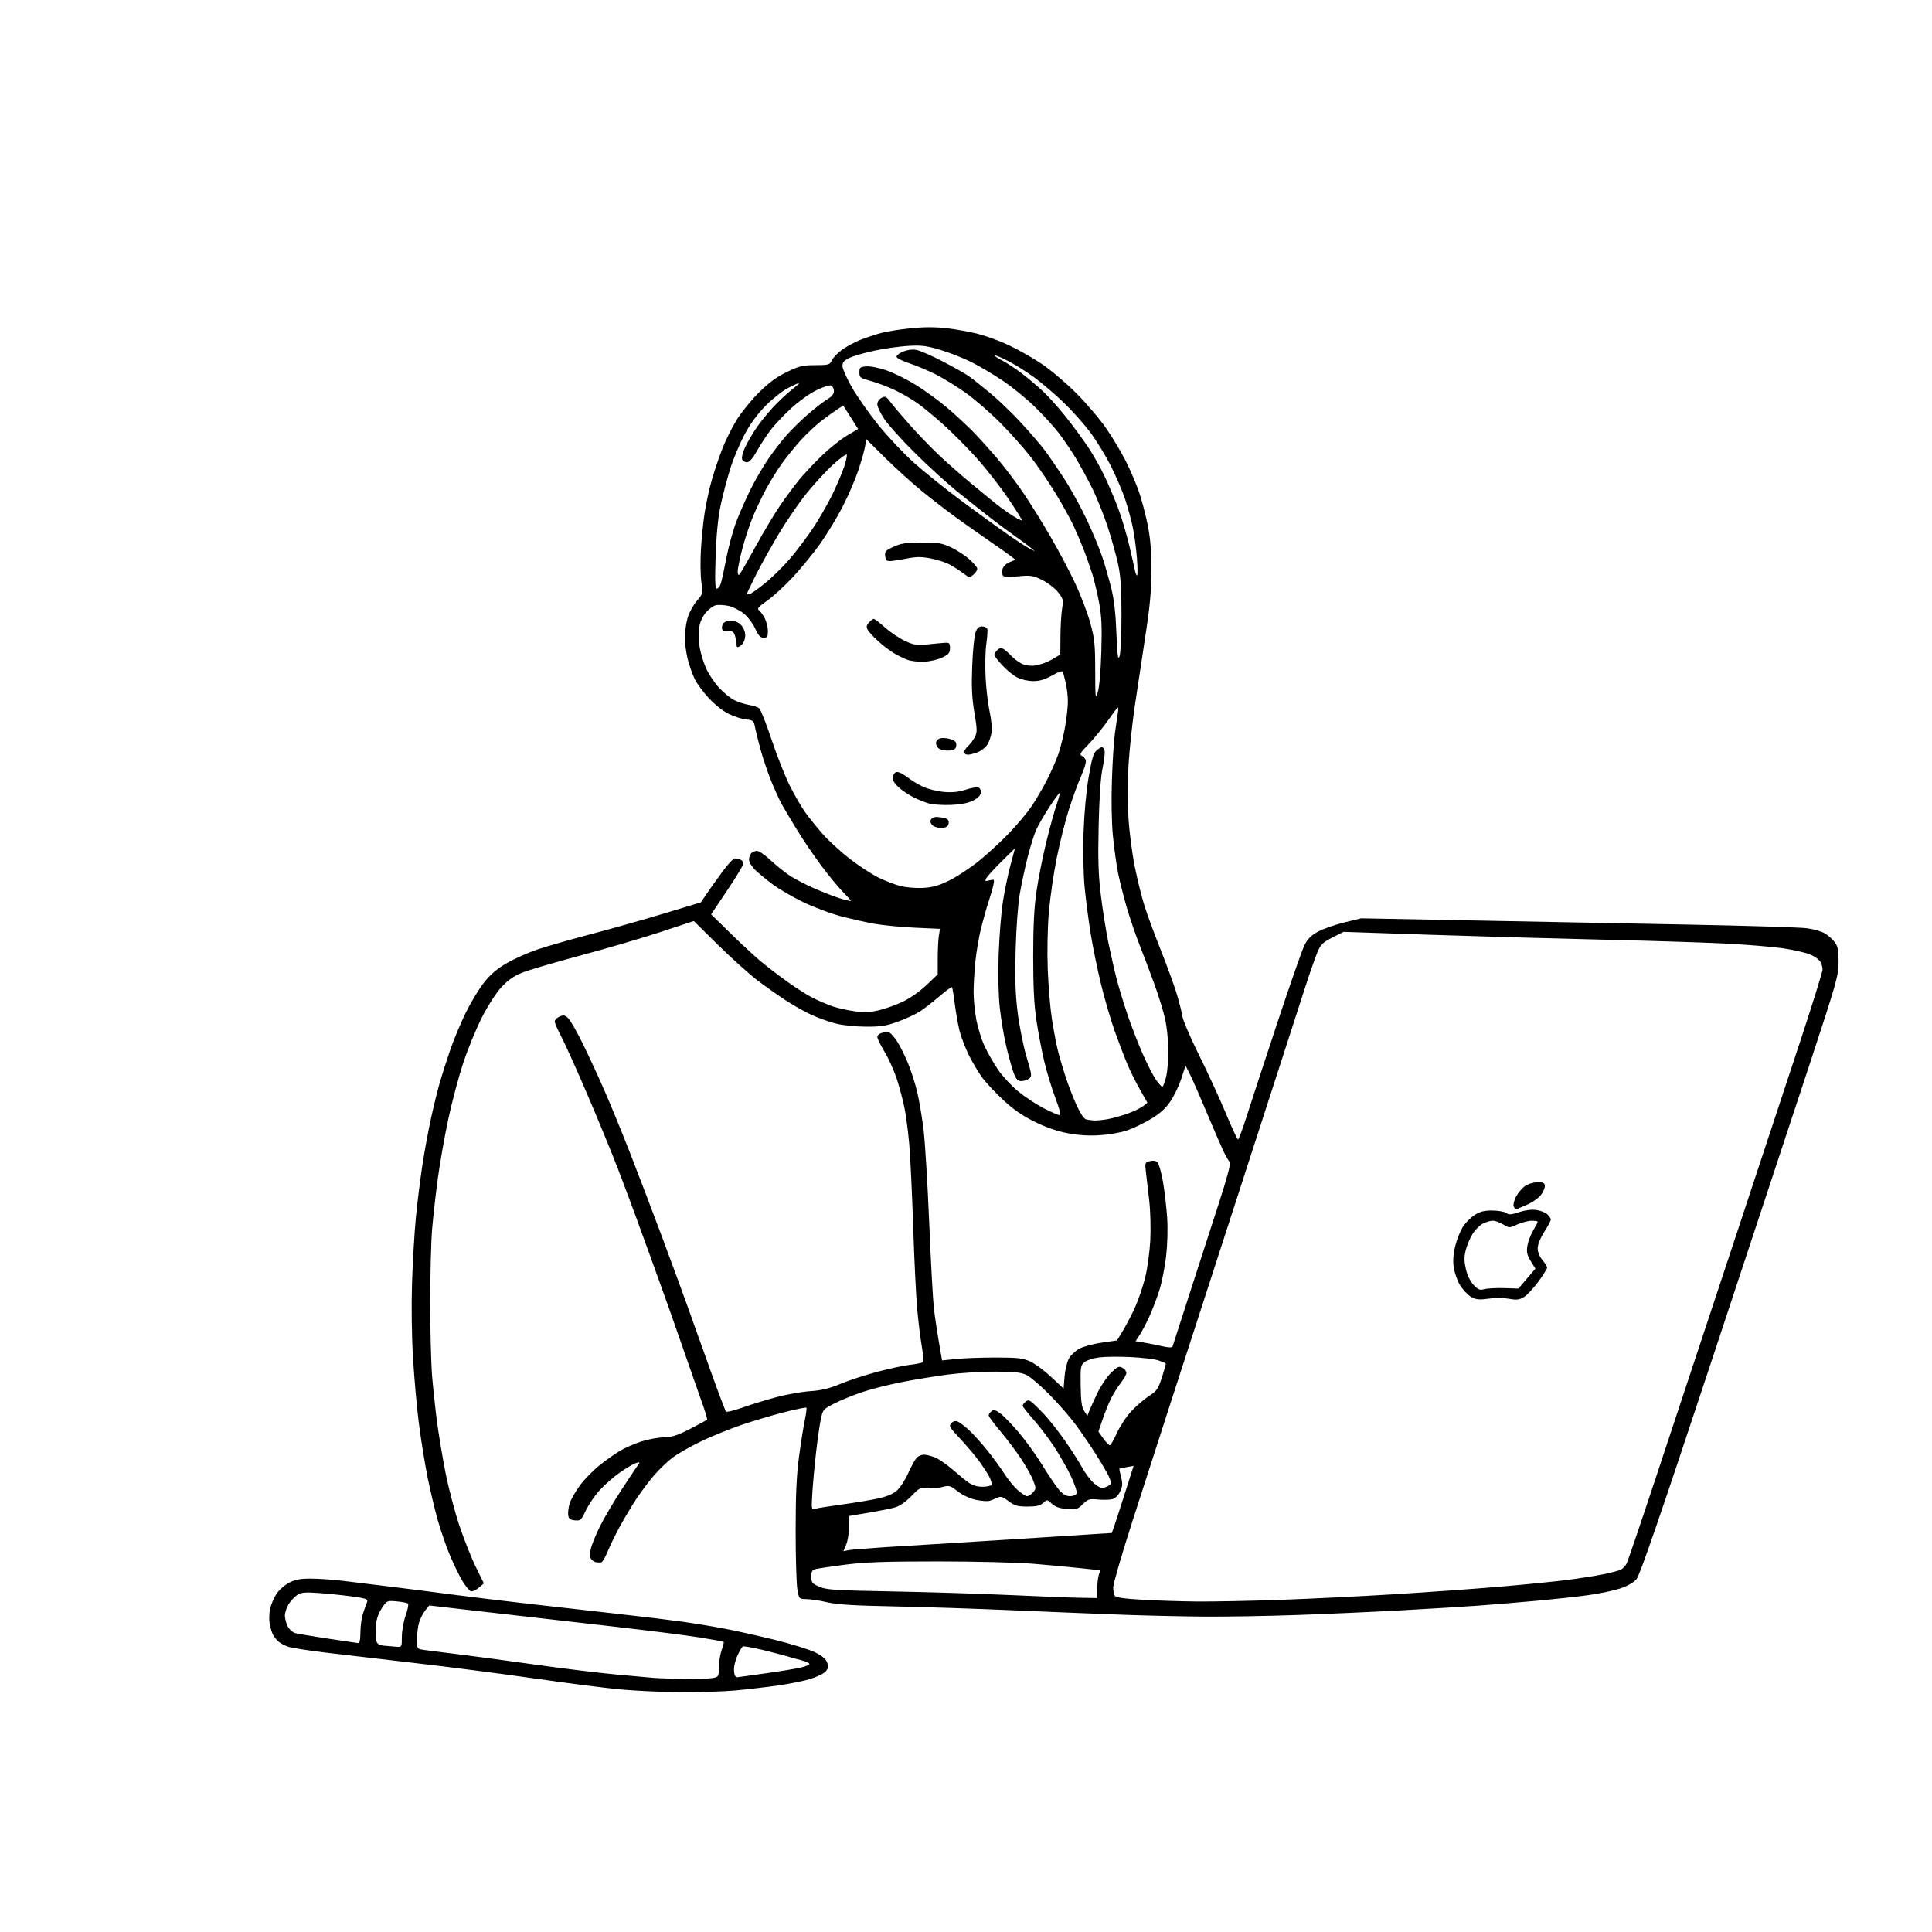 <svg version="1.1" xmlns="http://www.w3.org/2000/svg" xmlns:xlink="http://www.w3.org/1999/xlink" width="1024" height="1024" viewBox="0 0 1024 1024"><path stroke="none" fill="black" fill-rule="evenodd" d="M360.5,896.884C350.6,896.822 335.975,896.138 328.0,895.364C320.025,894.591 299.55,891.957 282.5,889.51C265.45,887.064 237.55,883.464 220.5,881.511C203.45,879.558 181.977,877.05 172.783,875.939C163.588,874.828 154.588,873.423 152.783,872.818C150.977,872.212 148.671,870.998 147.657,870.12C146.644,869.241 145.328,867.617 144.732,866.511C144.137,865.405 143.333,862.782 142.947,860.681C142.56,858.581 142.661,854.981 143.171,852.681C143.681,850.382 145.202,846.821 146.55,844.77C147.899,842.718 150.914,840.056 153.251,838.853C156.542,837.159 159.191,836.676 165.0,836.708C169.125,836.73 176.55,837.244 181.5,837.849C186.45,838.454 198.15,839.883 207.5,841.025C216.85,842.168 231.025,843.976 239.0,845.045C246.975,846.113 265.425,848.352 280.0,850.02C294.575,851.688 316.4,854.157 328.5,855.507C340.6,856.857 355.45,858.657 361.5,859.507C367.55,860.356 377.45,861.979 383.5,863.114C389.55,864.248 401.7,866.946 410.5,869.109C419.3,871.271 428.975,874.269 432.0,875.77C435.824,877.668 437.784,879.329 438.432,881.22C439.167,883.364 438.971,884.375 437.505,885.995C436.481,887.125 432.687,888.927 429.072,889.999C425.457,891.07 417.55,892.633 411.5,893.472C405.45,894.311 395.55,895.448 389.5,895.998C383.45,896.548 370.4,896.947 360.5,896.884zM362.625,889.832C369.294,889.924 376.156,889.719 377.875,889.375C380.879,888.774 381.002,888.552 381.044,883.625C381.068,880.806 381.723,876.717 382.499,874.538C383.275,872.359 383.753,870.42 383.562,870.228C383.37,870.037 377.653,868.983 370.857,867.886C364.06,866.789 342.975,864.128 324.0,861.973C305.025,859.817 275.55,856.45 258.5,854.49L227.5,850.927L225.376,853.572C224.207,855.027 222.745,857.908 222.126,859.975C221.507,862.041 221.0,866.022 221.0,868.821C221,873.788 221.077,873.922 224.25,874.43C226.037,874.717 233.575,875.675 241.0,876.559C248.425,877.443 267.055,879.938 282.4,882.103C297.744,884.268 317.544,886.698 326.4,887.504C335.255,888.31 344.3,889.126 346.5,889.317C348.7,889.508 355.956,889.739 362.625,889.832zM390.619,889.0C390.776,889.0 397.338,888.094 405.202,886.987C413.066,885.88 421.637,884.485 424.25,883.887C426.863,883.29 429.0,882.413 429.0,881.939C429.0,881.465 427.087,880.584 424.75,879.982C422.413,879.38 419.15,878.47 417.5,877.959C415.85,877.449 410.024,875.927 404.554,874.578C399.083,873.229 394.199,872.377 393.7,872.686C393.2,872.994 391.948,875.104 390.918,877.373C389.887,879.643 389.034,882.888 389.022,884.583C389.01,886.279 389.3,887.967 389.667,888.333C390.033,888.7 390.462,889.0 390.619,889.0zM210.25,872.832C212.938,872.996 213.0,872.876 213.0,867.475C213.0,864.436 213.898,859.394 214.996,856.271C216.094,853.148 216.656,850.287 216.246,849.913C215.836,849.54 213.153,849.024 210.284,848.767C205.104,848.303 205.048,848.329 202.349,852.4C200.55,855.112 199.483,858.261 199.195,861.704C198.956,864.566 199.041,868.026 199.384,869.394C199.883,871.384 200.755,871.958 203.754,872.272C205.814,872.487 208.738,872.739 210.25,872.832zM189.75,870.868C190.627,870.961 191.013,869.133 191.044,864.75C191.068,861.312 191.773,856.7 192.61,854.5C193.447,852.3 194.362,849.777 194.645,848.894C195.072,847.556 193.682,847.089 186.329,846.105C181.473,845.454 173.583,844.649 168.796,844.316C161.584,843.814 159.647,844.001 157.498,845.409C156.072,846.344 154.028,848.547 152.956,850.304C151.884,852.062 151.006,854.76 151.004,856.3C151.002,857.839 151.683,860.42 152.518,862.035C153.372,863.686 155.181,865.258 156.65,865.627C158.087,865.988 165.841,867.285 173.881,868.51C181.922,869.734 189.062,870.796 189.75,870.868zM639.0,856.831C627.725,856.755 608.375,856.33 596.0,855.887C583.625,855.444 557.3,854.377 537.5,853.515C517.7,852.653 488.9,851.706 473.5,851.411C452.766,851.014 443.684,850.453 438.5,849.248C434.65,848.353 429.707,847.594 427.516,847.561C423.534,847.5 423.531,847.497 422.626,842.5C422.128,839.75 421.718,825.8 421.714,811.5C421.71,792.513 422.175,781.994 423.437,772.5C424.388,765.35 425.771,756.58 426.511,753.011C427.251,749.442 427.658,746.325 427.416,746.083C427.174,745.841 421.919,746.922 415.738,748.485C409.557,750.048 399.325,753.088 393.0,755.242C386.675,757.395 377.0,761.325 371.5,763.976C366.0,766.626 359.25,770.479 356.5,772.537C353.75,774.596 349.291,778.873 346.591,782.042C343.891,785.211 339.775,790.684 337.444,794.203C335.112,797.723 331.229,804.179 328.814,808.551C326.4,812.923 323.376,819.087 322.096,822.25C320.815,825.413 319.257,828.053 318.634,828.118C318.01,828.184 316.825,828.153 316.0,828.049C315.175,827.946 313.989,827.202 313.364,826.396C312.585,825.39 312.512,823.668 313.132,820.907C313.629,818.694 315.882,813.197 318.137,808.692C320.392,804.186 325.639,795.325 329.796,789.0C333.953,782.675 337.834,776.873 338.42,776.106C339.291,774.965 339.031,774.851 336.992,775.479C335.621,775.901 331.747,778.196 328.382,780.58C325.017,782.963 320.2,787.209 317.677,790.014C315.155,792.82 311.919,797.591 310.488,800.617C308.056,805.758 307.677,806.098 304.693,805.809C302.171,805.565 301.427,804.984 301.153,803.044C300.963,801.693 301.306,798.923 301.916,796.888C302.525,794.852 304.973,790.54 307.354,787.305C309.736,784.07 314.568,779.148 318.092,776.366C321.616,773.585 326.525,770.148 329.0,768.73C331.475,767.311 336.273,765.225 339.662,764.094C343.051,762.963 348.451,761.948 351.662,761.837C356.382,761.675 359.127,760.791 366.0,757.219C370.675,754.79 374.635,752.674 374.8,752.518C374.965,752.361 374.204,749.593 373.109,746.367C372.014,743.14 368.804,733.975 365.975,726.0C363.146,718.025 360.234,709.7 359.503,707.5C358.773,705.3 355.929,697.2 353.183,689.5C350.437,681.8 346.627,671.225 344.716,666.0C342.806,660.775 339.447,651.55 337.253,645.5C335.059,639.45 330.677,627.75 327.514,619.5C324.352,611.25 317.087,593.584 311.371,580.243C305.654,566.902 299.407,553.027 297.489,549.41C295.57,545.793 294,542.187 294.0,541.396C294.0,540.604 295.123,539.445 296.496,538.82C298.571,537.874 299.343,538.001 301.076,539.568C302.222,540.606 305.807,546.865 309.043,553.477C312.279,560.09 317.474,571.35 320.589,578.5C323.703,585.65 329.518,599.825 333.511,610.0C337.504,620.175 345.142,640.2 350.484,654.5C355.827,668.8 362.353,686.575 364.986,694.0C367.62,701.425 373.005,716.5 376.953,727.5C380.901,738.5 384.439,747.814 384.816,748.197C385.192,748.58 389.228,747.574 393.785,745.96C398.342,744.347 406.442,741.867 411.785,740.45C417.128,739.033 425.1,737.634 429.5,737.342C435.452,736.947 439.548,735.955 445.5,733.469C449.9,731.632 458.675,728.761 465.0,727.089C471.325,725.418 479.04,723.757 482.144,723.4C485.247,723.042 488.266,722.454 488.85,722.092C489.593,721.634 489.501,719.03 488.546,713.468C487.793,709.085 486.695,700.1 486.105,693.5C485.515,686.9 484.567,667.325 483.998,650.0C483.429,632.675 482.495,613.1 481.923,606.5C481.35,599.9 480.196,591.125 479.359,587.0C478.521,582.875 476.678,575.98 475.262,571.677C473.846,567.375 470.957,560.987 468.844,557.482C466.73,553.977 465.0,550.418 465.0,549.574C465.0,548.729 466.124,547.756 467.498,547.411C468.872,547.066 470.652,547.036 471.455,547.344C472.258,547.652 474.145,549.838 475.65,552.202C477.154,554.566 479.679,559.65 481.26,563.5C482.841,567.35 485.006,574.1 486.071,578.5C487.135,582.9 488.667,591.9 489.475,598.5C490.282,605.1 491.641,627.375 492.494,648.0C493.347,668.625 494.467,689.1 494.982,693.5C495.498,697.9 496.684,705.9 497.618,711.277L499.315,721.055L506.908,720.277C511.083,719.85 520.575,719.51 528.0,719.522C539.543,719.541 542.162,719.847 546.067,721.635C548.578,722.784 553.58,726.481 557.181,729.85L563.728,735.975L564.245,729.533C564.535,725.918 565.582,721.689 566.631,719.893C567.659,718.134 570.215,715.805 572.312,714.717C574.409,713.63 579.703,712.228 584.078,711.603L592.032,710.467L595.464,704.77C597.351,701.637 600.265,695.954 601.938,692.142C603.611,688.329 605.903,681.45 607.032,676.855C608.16,672.26 609.347,663.55 609.669,657.5C609.992,651.45 609.751,642.0 609.135,636.5C608.518,631.0 607.726,624.161 607.374,621.302C606.754,616.266 606.818,616.084 609.452,615.423C611.226,614.977 612.639,615.22 613.524,616.12C614.268,616.879 615.573,621.55 616.422,626.5C617.271,631.45 618.259,640.002 618.617,645.504C619.004,651.449 618.775,659.747 618.053,665.958C617.385,671.705 615.75,679.853 614.42,684.064C613.09,688.275 610.668,694.596 609.037,698.11C607.407,701.625 605.129,705.937 603.975,707.693L601.876,710.886L605.688,711.485C607.785,711.814 612.128,712.672 615.339,713.391C619.5,714.323 621.273,714.382 621.507,713.599C621.687,712.995 625.762,700.35 630.561,685.5C635.361,670.65 642.348,649.061 646.089,637.525C650.293,624.562 652.503,616.311 651.877,615.924C651.319,615.579 649.722,612.868 648.329,609.899C646.935,606.929 642.914,597.617 639.393,589.204C635.872,580.791 631.948,571.854 630.672,569.344L628.353,564.781L626.131,571.641C624.909,575.413 622.285,580.884 620.3,583.797C617.687,587.633 614.783,590.228 609.769,593.207C605.961,595.469 600.293,598.173 597.173,599.217C594.053,600.261 587.675,601.369 583.0,601.679C577.233,602.062 571.767,601.73 566.0,600.648C560.324,599.583 554.466,597.554 548.367,594.541C541.849,591.321 537.064,588.002 531.657,582.953C527.49,579.062 522.514,573.744 520.6,571.137C518.686,568.529 515.547,563.269 513.624,559.448C511.701,555.627 509.447,549.8 508.614,546.5C507.782,543.2 506.632,536.716 506.058,532.092C505.485,527.467 504.807,523.474 504.552,523.219C504.296,522.963 501.255,525.191 497.794,528.169C494.332,531.147 489.678,534.748 487.452,536.172C485.225,537.596 480.05,539.983 475.952,541.477C469.717,543.748 466.922,544.185 458.844,544.148C453.309,544.122 446.506,543.409 442.902,542.475C439.445,541.579 433.81,539.574 430.382,538.019C426.953,536.464 420.867,533.07 416.857,530.476C412.847,527.882 405.952,523.015 401.533,519.661C397.115,516.306 387.702,507.848 380.617,500.864L367.733,488.166L350.117,493.98C340.427,497.178 321.285,502.793 307.578,506.457C293.87,510.122 279.92,514.235 276.578,515.598C272.291,517.347 269.092,519.604 265.722,523.26C263.027,526.183 258.588,533.05 255.539,539.011C252.565,544.824 248.113,555.637 245.644,563.04C243.175,570.443 239.569,583.925 237.629,593.0C235.69,602.075 233.188,616.25 232.069,624.5C230.95,632.75 229.582,644.9 229.028,651.5C228.474,658.1 228.021,675.65 228.021,690.5C228.021,705.35 228.477,722.9 229.035,729.5C229.592,736.1 230.754,746.9 231.616,753.5C232.478,760.1 234.506,772.25 236.121,780.5C237.737,788.75 241.099,801.531 243.593,808.902C246.088,816.273 250.004,826.106 252.297,830.753L256.466,839.202L253.72,841.565C252.209,842.864 250.316,843.675 249.513,843.367C248.709,843.058 246.772,840.712 245.207,838.153C243.643,835.594 240.732,829.675 238.738,825.0C236.744,820.325 233.762,811.775 232.11,806.0C230.457,800.225 227.945,789.65 226.527,782.5C225.109,775.35 223.082,762.75 222.023,754.5C220.965,746.25 219.567,730.725 218.917,720.0C218.209,708.313 217.995,692.286 218.382,680.0C218.737,668.725 219.669,652.975 220.451,645.0C221.234,637.025 222.799,624.495 223.929,617.155C225.06,609.816 227.144,598.566 228.562,592.155C229.98,585.745 232.051,577.35 233.165,573.5C234.279,569.65 236.733,562.0 238.619,556.5C240.505,551.0 244.271,541.998 246.988,536.496C249.705,530.993 254.094,523.793 256.742,520.496C260.182,516.211 263.684,513.288 269.01,510.255C273.109,507.921 280.521,504.665 285.481,503.021C290.442,501.377 303.05,497.786 313.5,495.042C323.95,492.298 341.275,487.4 352.0,484.157L371.5,478.262L374.5,473.823C376.15,471.381 379.868,466.147 382.761,462.192C385.655,458.236 388.655,455 389.429,455C390.203,455 391.548,455.273 392.418,455.607C393.288,455.941 394,456.886 394,457.707C394,458.529 390.152,464.919 385.448,471.907L376.897,484.613L387.198,494.708C392.864,500.26 400.2,507.038 403.5,509.772C406.8,512.505 413.1,517.323 417.5,520.479C421.9,523.635 427.975,527.464 431.0,528.99C434.025,530.515 438.673,532.498 441.328,533.396C443.984,534.294 449.169,535.457 452.851,535.979C457.932,536.699 461.035,536.581 465.719,535.488C469.115,534.696 474.846,532.653 478.457,530.947C482.248,529.155 487.552,525.437 491.011,522.146L497.0,516.447L497.011,507.973C497.017,503.313 497.29,497.882 497.617,495.904L498.212,492.308L484.856,491.701C477.51,491.366 467.76,490.413 463.189,489.582C458.618,488.752 450.564,486.924 445.292,485.521C440.02,484.117 431.157,480.775 425.596,478.092C420.035,475.41 412.662,471.093 409.211,468.499C405.76,465.905 401.601,462.447 399.968,460.815C398.336,459.182 397,456.846 397.0,455.623C397.0,454.4 397.54,452.86 398.2,452.2C398.86,451.54 400.237,451 401.26,451.0C402.283,451.0 405.455,453.176 408.31,455.836C411.164,458.496 415.685,462.15 418.355,463.957C421.026,465.763 427.157,468.953 431.981,471.045C436.804,473.137 443.057,475.533 445.875,476.37C448.694,477.207 451.0,477.709 451.0,477.484C451.0,477.26 448.977,474.996 446.505,472.452C444.033,469.908 438.942,463.704 435.191,458.664C431.441,453.624 425.884,445.45 422.843,440.5C419.802,435.55 416.127,429.411 414.677,426.857C413.227,424.303 410.539,418.453 408.702,413.857C406.866,409.261 404.375,401.9 403.167,397.5C401.959,393.1 400.629,387.747 400.212,385.604C399.501,381.951 399.207,381.685 395.477,381.323C393.29,381.11 389.17,379.809 386.322,378.43C383.324,376.979 378.853,373.449 375.702,370.044C372.708,366.811 369.319,362.215 368.172,359.832C367.025,357.45 365.391,352.818 364.543,349.54C363.694,346.262 363.0,341.056 363,337.971C363,334.887 363.668,330.115 364.484,327.367C365.3,324.619 367.465,320.638 369.296,318.521C372.571,314.732 372.61,314.573 371.745,308.585C371.262,305.238 371.147,297.55 371.491,291.5C371.834,285.45 372.747,276.445 373.521,271.488C374.294,266.532 376.048,258.606 377.419,253.875C378.79,249.144 381.314,241.725 383.028,237.387C384.742,233.049 388.135,226.292 390.568,222.371C393,218.451 398.249,212.004 402.231,208.046C407.429,202.878 411.589,199.822 416.985,197.209C423.588,194.01 425.423,193.566 432.111,193.547C439.257,193.528 439.792,193.373 440.877,191.013C441.513,189.631 443.938,187.108 446.267,185.407C448.595,183.706 453.006,181.325 456.07,180.114C459.133,178.904 464.083,177.266 467.07,176.473C470.056,175.681 477.062,174.565 482.637,173.994C489.531,173.287 495.62,173.277 501.669,173.962C506.56,174.517 514.051,175.862 518.315,176.953C522.579,178.043 529.94,180.75 534.673,182.968C539.406,185.186 547.153,189.572 551.889,192.714C556.625,195.857 565.003,202.944 570.507,208.464C576.011,213.984 583.266,222.55 586.63,227.5C589.993,232.45 594.546,240.1 596.746,244.5C598.947,248.9 601.922,255.77 603.358,259.766C604.794,263.763 606.929,271.638 608.103,277.266C609.714,284.989 610.237,291.058 610.237,302.0C610.237,313.285 609.536,321.046 607.076,337.0C605.337,348.275 602.796,365.138 601.429,374.474C600.062,383.81 598.571,397.9 598.116,405.786C597.66,413.672 597.656,426.144 598.106,433.501C598.557,440.858 600.061,452.489 601.449,459.346C602.838,466.204 605.157,475.569 606.604,480.157C608.05,484.746 611.836,495.025 615.016,503.0C618.196,510.975 621.965,521.225 623.392,525.779C624.818,530.332 626.256,535.957 626.587,538.279C626.917,540.6 630.888,549.925 635.411,559.0C639.933,568.075 646.303,581.898 649.567,589.718C652.83,597.539 655.801,603.951 656.169,603.968C656.538,603.986 658.663,598.263 660.893,591.25C663.122,584.237 670.386,562.09 677.034,542.034C683.682,521.978 690.132,503.528 691.368,501.034C693.042,497.657 694.874,495.813 698.547,493.809C701.259,492.329 707.533,490.131 712.489,488.925L721.5,486.731L781.5,487.879C814.5,488.511 866.25,489.505 896.5,490.087C926.75,490.67 954.329,491.532 957.788,492.003C961.246,492.474 965.474,493.679 967.183,494.68C968.892,495.681 971.238,497.77 972.395,499.323C974.108,501.621 974.499,503.577 974.496,509.823C974.493,517.041 973.547,520.369 958.676,565.5C949.977,591.9 926.438,663.111 906.368,723.747C880.15,802.953 869.182,834.819 867.41,836.925C865.834,838.798 862.698,840.601 858.722,841.921C855.3,843.058 847.775,844.639 842.0,845.437C836.225,846.234 823.85,847.584 814.5,848.437C805.15,849.291 791.425,850.438 784.0,850.988C776.575,851.537 758.125,852.667 743.0,853.498C727.875,854.329 702.9,855.45 687.5,855.989C672.1,856.528 650.275,856.907 639.0,856.831zM634.5,848.836C642.75,848.909 662.325,848.522 678.0,847.976C693.675,847.43 721.125,846.083 739.0,844.983C756.875,843.883 782.075,842.078 795.0,840.971C807.925,839.864 823.9,838.268 830.5,837.425C837.1,836.581 845.866,835.201 849.98,834.358C854.094,833.514 858.246,832.403 859.207,831.889C860.168,831.375 861.47,829.991 862.1,828.813C862.731,827.635 870.329,805.258 878.986,779.086C887.643,752.914 905.539,698.875 918.756,659.0C931.973,619.125 948.009,570.62 954.393,551.212C960.777,531.804 966.0,515.012 966.0,513.896C966.0,512.781 965.512,510.956 964.914,509.84C964.317,508.725 961.955,506.992 959.664,505.99C957.374,504.988 950.775,503.472 945.0,502.622C939.225,501.772 925.05,500.612 913.5,500.045C901.95,499.477 872.25,498.55 847.5,497.985C822.75,497.42 782.171,496.269 757.324,495.427L712.148,493.897L706.223,496.887C701.101,499.473 700.023,500.529 698.264,504.689C697.146,507.335 694.191,515.8 691.699,523.5C689.207,531.2 682.659,551.45 677.147,568.5C671.635,585.55 659.4,623.35 649.958,652.5C640.517,681.65 627.46,721.925 620.943,742.0C614.426,762.075 604.798,791.927 599.547,808.337C594.296,824.747 590.007,839.597 590.015,841.337C590.024,843.077 590.404,845.088 590.86,845.807C591.434,846.712 595.964,847.358 605.594,847.909C613.242,848.346 626.25,848.763 634.5,848.836zM572.507,846.858L581.515,847.0L581.53,842.25C581.538,839.638 581.905,836.328 582.345,834.895L583.144,832.29L572.822,831.171C567.145,830.555 555.75,829.496 547.5,828.818C539.25,828.14 516.525,827.583 497.0,827.58C469.37,827.577 458.549,827.955 448.191,829.284C440.871,830.223 433.783,831.267 432.441,831.604C430.443,832.106 430.0,832.843 430.0,835.665C430.0,838.761 430.433,839.303 434.25,840.981C438.024,842.641 442.363,842.922 473.0,843.488C491.975,843.839 520.1,844.709 535.5,845.421C550.9,846.134 567.553,846.78 572.507,846.858zM449.77,821.616C451.271,821.322 459.925,820.614 469.0,820.042C478.075,819.471 493.6,818.519 503.5,817.927C513.4,817.335 536.755,815.871 555.4,814.675L589.299,812.5L590.687,808.5C591.45,806.3 594.042,798.3 596.446,790.722L600.818,776.944L597.159,777.604C595.147,777.968 593.41,778.333 593.301,778.415C593.192,778.497 593.594,780.502 594.195,782.869C595.09,786.396 594.996,787.786 593.672,790.561C592.67,792.663 591.077,794.193 589.474,794.596C588.054,794.952 584.637,795.027 581.882,794.763C577.343,794.327 576.592,794.561 573.893,797.261C571.156,799.998 570.468,800.204 565.449,799.787C561.529,799.462 559.283,798.675 557.503,797.003C555.05,794.699 554.996,794.694 552.905,796.586C551.299,798.04 549.294,798.5 544.567,798.5C539.256,798.5 537.793,798.079 534.581,795.63C531.497,793.278 530.428,792.945 528.659,793.789C527.472,794.355 525.635,795.1 524.577,795.444C523.519,795.788 520.288,795.579 517.397,794.979C514.214,794.318 510.385,792.547 507.692,790.491C503.539,787.32 502.989,787.164 499.415,788.151C497.31,788.732 493.817,788.971 491.654,788.68C487.989,788.189 487.4,788.483 483.012,792.988C480.106,795.971 476.809,798.253 474.401,798.948C472.256,799.567 465.888,800.844 460.252,801.787L450.003,803.5L450.002,809.282C450.001,812.462 449.334,816.659 448.52,818.607L447.039,822.15L449.77,821.616zM432.253,799.624C433.489,799.289 439.675,798.309 446.0,797.446C452.325,796.582 460.765,795.198 464.756,794.368C469.576,793.367 473.073,791.968 475.172,790.201C476.911,788.739 479.654,784.607 481.269,781.021C482.884,777.434 484.904,773.712 485.758,772.75C486.611,771.788 488.38,771.0 489.687,771.0C490.995,771.0 493.697,771.682 495.694,772.516C497.69,773.35 501.765,776.163 504.75,778.766C507.735,781.37 511.587,784.513 513.31,785.75C515.375,787.233 517.882,788.0 520.663,788.0C522.983,788.0 525.152,787.563 525.482,787.029C525.812,786.496 525.319,784.583 524.387,782.779C523.454,780.976 520.951,777.144 518.824,774.264C516.697,771.384 512.193,766.073 508.816,762.462C503.154,756.41 502.801,755.77 504.295,754.277C505.463,753.108 506.456,752.914 507.856,753.578C508.923,754.085 511.53,756.096 513.648,758.047C515.767,759.999 520.033,764.724 523.128,768.547C526.224,772.371 530.35,778.009 532.297,781.075C534.245,784.142 537.465,788.079 539.454,789.825C541.442,791.571 543.659,793.0 544.38,793.0C545.1,793.0 546.498,792.107 547.487,791.015C549.178,789.145 549.188,788.781 547.646,784.765C546.746,782.419 543.87,777.251 541.255,773.28C538.64,769.309 533.688,762.719 530.25,758.635C526.812,754.551 524.0,750.767 524.0,750.227C524.0,749.687 524.659,748.698 525.465,748.029C526.643,747.051 527.539,747.248 530.047,749.033C531.761,750.254 536.2,754.818 539.911,759.176C543.622,763.534 549.323,771.442 552.579,776.75C555.836,782.057 559.784,787.884 561.354,789.7C563.37,792.032 565.066,793.0 567.135,793.0C568.819,793.0 570.308,792.361 570.64,791.495C570.958,790.668 569.568,786.516 567.551,782.27C565.535,778.024 561.472,770.923 558.523,766.491C555.574,762.059 550.65,755.618 547.58,752.178C544.511,748.739 542.0,745.547 542.0,745.085C542.0,744.623 542.675,743.685 543.5,743.0C544.701,742.004 545.349,742.019 546.75,743.077C547.712,743.804 550.649,746.672 553.276,749.45C555.902,752.227 560.896,758.55 564.373,763.5C567.85,768.45 571.977,774.893 573.544,777.819C575.111,780.744 577.916,784.475 579.778,786.11C582.24,788.272 583.755,788.904 585.332,788.429C586.524,788.069 587.923,787.38 588.44,786.898C589.02,786.356 588.717,784.631 587.65,782.393C586.699,780.398 583.59,775.106 580.741,770.633C577.893,766.16 573.143,759.204 570.186,755.175C567.229,751.146 560.915,743.911 556.155,739.096C551.395,734.282 545.857,729.591 543.849,728.672C541.031,727.381 537.221,727.0 527.15,727.0C519.974,727.0 508.813,727.693 502.348,728.541C495.884,729.388 484.922,731.188 477.988,732.54C471.055,733.892 461.584,736.283 456.941,737.854C452.299,739.426 445.728,742.112 442.339,743.825C436.412,746.82 436.138,747.129 435.1,751.968C434.507,754.734 433.38,762.51 432.595,769.248C431.811,775.987 430.907,785.715 430.587,790.866C430.007,800.209 430.011,800.23 432.253,799.624zM588.202,766.0C588.687,766.0 590.395,763.077 591.998,759.504C593.601,755.931 597.038,750.736 599.634,747.96C602.231,745.184 606.444,741.559 608.997,739.905C613.156,737.21 613.875,736.165 615.904,729.866C617.149,725.999 618.018,722.714 617.834,722.566C617.65,722.418 615.925,721.739 614.0,721.056C612.075,720.374 605.502,719.572 599.393,719.275C593.285,718.977 585.759,719.05 582.669,719.436C579.58,719.822 576.054,720.945 574.835,721.932C572.775,723.6 572.629,724.489 572.769,734.478C572.885,742.734 573.315,745.832 574.624,747.83L576.328,750.431L577.285,747.965C577.811,746.609 579.734,742.35 581.56,738.5C583.385,734.65 586.655,729.77 588.828,727.655C592.257,724.318 593.056,723.96 594.889,724.941C596.05,725.562 597.0,726.777 597.0,727.641C597.0,728.505 595.71,730.852 594.133,732.856C592.556,734.86 590.244,738.516 588.995,740.981C587.746,743.445 585.704,748.461 584.457,752.126L582.19,758.791L584.755,762.396C586.165,764.378 587.716,766.0 588.202,766.0zM787.5,688.491C783.5,688.987 781.866,688.713 779.329,687.118C777.585,686.022 775.025,683.185 773.64,680.813C772.255,678.441 770.822,674.22 770.456,671.433C770.008,668.018 770.327,664.268 771.436,659.933C772.341,656.395 774.251,651.811 775.68,649.746C777.109,647.681 779.903,644.987 781.889,643.759C784.582,642.095 786.951,641.547 791.205,641.604C794.343,641.646 797.59,642.245 798.419,642.933C799.638,643.944 800.917,643.856 805.074,642.475C808.227,641.428 811.757,640.972 814.188,641.298C816.37,641.591 819.02,642.613 820.078,643.57C821.135,644.527 821.988,645.803 821.974,646.405C821.96,647.007 820.385,649.954 818.474,652.954C816.357,656.277 815.0,659.665 815.0,661.627C815.0,663.602 815.966,665.995 817.5,667.818C818.875,669.452 820.0,671.285 820.0,671.892C820.0,672.498 817.932,675.808 815.404,679.247C812.876,682.686 809.481,686.344 807.86,687.376C805.56,688.84 803.989,689.093 800.706,688.53C798.393,688.133 795.6,687.823 794.5,687.84C793.4,687.857 790.25,688.15 787.5,688.491zM786.684,683.286C788.233,682.853 792.941,682.603 797.146,682.73L804.792,682.959L809.296,677.687L813.801,672.414L811.355,668.457C809.412,665.311 809.032,663.68 809.507,660.5C809.835,658.3 811.205,654.62 812.552,652.322C813.898,650.024 815.0,647.886 815.0,647.572C815.0,647.257 813.538,647.01 811.75,647.022C809.962,647.034 806.573,647.919 804.218,648.988C799.972,650.914 799.907,650.914 796.718,648.969C794.948,647.89 792.465,647.006 791.2,647.004C789.936,647.002 787.571,647.688 785.945,648.528C784.319,649.369 781.881,651.812 780.527,653.957C779.173,656.103 777.537,659.953 776.892,662.514C775.99,666.098 775.997,668.408 776.923,672.547C777.672,675.892 779.211,679.085 780.998,680.997C783.427,683.598 784.302,683.95 786.684,683.286zM803.344,641.0C803.12,641.0 802.65,640.251 802.299,639.336C801.947,638.421 802.524,636.095 803.58,634.167C804.636,632.239 806.697,629.781 808.16,628.703C809.623,627.626 812.533,626.689 814.626,626.622C817.506,626.53 818.52,626.925 818.789,628.244C818.984,629.204 818.161,631.369 816.96,633.057C815.706,634.817 812.425,637.164 809.263,638.562C806.232,639.903 803.568,641.0 803.344,641.0zM580.114,593.884C581.551,593.948 584.941,593.58 587.647,593.067C590.353,592.554 595.121,591.178 598.243,590.01C601.364,588.843 604.872,587.115 606.037,586.171L608.156,584.455L604.178,577.434C601.989,573.572 598.976,567.507 597.481,563.956C595.986,560.405 593.028,552.659 590.908,546.742C588.789,540.826 585.494,529.576 583.587,521.742C581.681,513.909 579.208,501.875 578.092,495.0C576.976,488.125 575.539,477.1 574.899,470.5C574.214,463.442 573.964,451.498 574.292,441.5C574.627,431.293 575.703,419.505 576.983,412.0C578.631,402.339 579.582,399.103 581.169,397.75C582.298,396.788 583.591,396.0 584.043,396.0C584.495,396.0 585.118,396.796 585.427,397.769C585.735,398.742 585.278,402.904 584.411,407.019C583.366,411.97 582.655,422.278 582.307,437.5C581.895,455.524 582.148,463.529 583.474,474.5C584.405,482.2 586.233,493.675 587.536,500.0C588.838,506.325 590.851,515.1 592.007,519.5C593.164,523.9 595.712,532.225 597.67,538.0C599.628,543.775 603.189,552.956 605.584,558.402C607.979,563.848 611.139,570.036 612.605,572.152C614.072,574.268 615.616,576.0 616.036,576.0C616.457,576.0 617.37,573.638 618.066,570.75C618.763,567.862 619.289,561.45 619.236,556.5C619.183,551.55 618.462,544.35 617.633,540.5C616.804,536.65 614.345,528.55 612.169,522.5C609.992,516.45 606.424,507.0 604.239,501.5C602.055,496.0 598.894,486.775 597.215,481.0C595.537,475.225 593.459,467.001 592.598,462.724C591.738,458.447 590.515,449.672 589.882,443.224C589.184,436.118 588.967,424.409 589.33,413.5C589.659,403.6 590.383,392.35 590.937,388.5C591.491,384.65 592.198,379.742 592.509,377.594C593.067,373.732 593.008,373.779 587.447,381.594C584.352,385.942 579.529,391.846 576.731,394.713C572.626,398.917 571.959,400.047 573.283,400.555C574.185,400.901 575.172,401.967 575.476,402.924C575.779,403.88 574.724,407.551 573.132,411.081C571.539,414.612 568.644,422.45 566.699,428.5C564.754,434.55 561.801,446.25 560.136,454.5C558.471,462.75 556.572,475.8 555.916,483.5C555.212,491.773 554.968,504.095 555.321,513.623C555.649,522.49 556.645,534.415 557.533,540.123C558.421,545.83 559.811,553.2 560.621,556.5C561.432,559.8 563.267,566.1 564.7,570.5C566.133,574.9 568.767,581.721 570.554,585.658C572.526,590.003 574.528,593.002 575.651,593.292C576.668,593.554 578.676,593.82 580.114,593.884zM561.493,591.0C562.387,591.0 561.724,588.191 559.331,581.832C557.433,576.789 554.801,568.126 553.482,562.582C552.162,557.037 550.302,547.325 549.349,541.0C548.096,532.697 547.613,523.244 547.61,507.0C547.606,490.861 548.097,481.108 549.346,472.5C550.303,465.9 552.627,454.2 554.511,446.5C556.394,438.8 558.851,429.839 559.97,426.586C561.089,423.333 561.843,420.51 561.645,420.311C561.447,420.113 558.991,423.45 556.189,427.725C553.387,432.001 550.206,437.525 549.12,440.0C548.034,442.475 546.007,449.006 544.615,454.514C543.223,460.022 541.354,468.797 540.461,474.014C539.549,479.345 538.602,492.26 538.299,503.5C537.894,518.523 538.159,526.749 539.362,536.558C540.243,543.741 542.354,554.298 544.054,560.019C546.973,569.845 547.046,570.493 545.381,571.711C544.411,572.42 542.585,573.0 541.322,573.0C539.646,573.0 538.634,572.06 537.569,569.512C536.768,567.593 534.985,561.405 533.607,555.762C532.229,550.118 530.563,540.369 529.905,534.098C529.156,526.967 528.935,516.29 529.314,505.598C529.648,496.194 530.646,483.799 531.532,478.054C532.418,472.309 534.229,463.553 535.555,458.598L537.966,449.587L530.912,456.544C527.033,460.37 523.392,464.348 522.822,465.385C521.891,467.077 522.062,467.201 524.481,466.594C527.089,465.94 527.154,466.025 526.477,469.209C526.091,471.019 524.948,474.975 523.936,478.0C522.924,481.025 521.175,487.174 520.049,491.664C518.923,496.154 517.559,504.029 517.018,509.164C516.477,514.299 516.027,521.723 516.017,525.662C516.008,529.601 516.668,536.314 517.484,540.579C518.3,544.844 520.286,551.151 521.897,554.594C523.509,558.038 526.689,563.597 528.964,566.948C531.24,570.298 536.014,575.442 539.573,578.378C543.132,581.313 549.23,585.354 553.125,587.358C557.019,589.361 560.785,591.0 561.493,591.0zM489.094,470.619C494.18,470.365 497.383,469.467 503.094,466.696C507.167,464.719 514.325,459.996 519.0,456.199C523.675,452.403 530.918,445.707 535.095,441.321C539.273,436.934 544.539,430.624 546.797,427.299C549.056,423.973 552.713,417.707 554.924,413.376C557.135,409.044 559.873,402.8 561.008,399.5C562.142,396.2 563.73,389.729 564.535,385.119C565.341,380.509 566.0,374.521 566.0,371.812C566.0,369.102 565.51,364.774 564.911,362.193C564.312,359.612 563.648,356.928 563.434,356.228C563.16,355.329 561.48,355.841 557.692,357.978C553.836,360.155 551.021,361.0 547.629,361.0C544.963,361.0 541.292,360.169 539.165,359.084C537.1,358.031 533.518,355.116 531.205,352.607C528.892,350.098 527.0,347.617 527.0,347.094C527.0,346.571 527.706,345.437 528.569,344.573C529.686,343.457 530.624,343.28 531.819,343.961C532.744,344.488 534.584,346.088 535.91,347.516C537.235,348.945 539.672,350.813 541.325,351.668C543.265,352.671 545.848,353.052 548.607,352.741C550.958,352.476 554.934,351.057 557.441,349.587L562.0,346.916L562.06,337.208C562.092,331.869 562.486,325.266 562.934,322.535C563.692,317.91 563.539,317.309 560.696,313.771C559.017,311.682 555.248,308.801 552.321,307.369C547.488,305.004 546.321,304.829 539.605,305.458C534.496,305.937 531.995,305.801 531.511,305.019C531.127,304.396 531.073,302.844 531.393,301.57C531.731,300.224 533.282,298.711 535.094,297.961L538.213,296.669L535.856,294.83C534.56,293.819 529.45,290.204 524.5,286.797C519.55,283.39 511.728,277.88 507.117,274.551C502.507,271.223 494.407,264.992 489.117,260.705C483.828,256.417 474.918,248.378 469.317,242.84L459.134,232.771L458.503,236.635C458.156,238.761 456.512,244.55 454.849,249.5C453.186,254.45 449.374,263.225 446.378,269.0C443.381,274.775 438.059,283.51 434.551,288.411C431.043,293.313 424.646,301.125 420.336,305.772C416.026,310.419 409.875,316.063 406.667,318.314C401.994,321.592 401.119,322.614 402.264,323.453C403.05,324.029 404.437,325.94 405.346,327.7C406.256,329.461 407.0,332.498 407.0,334.45C407.0,337.468 406.662,338.0 404.744,338.0C403.014,338.0 401.961,336.851 400.227,333.07C398.975,330.342 396.257,326.787 394.14,325.111C392.035,323.444 388.478,321.668 386.235,321.164C383.991,320.66 380.983,320.472 379.55,320.746C378.117,321.02 375.641,322.825 374.047,324.759C372.179,327.025 370.919,329.954 370.5,333.003C370.142,335.604 370.33,340.332 370.917,343.51C371.505,346.688 373.073,351.665 374.403,354.569C375.733,357.474 378.753,361.947 381.115,364.509C383.478,367.072 387.077,370.019 389.113,371.058C391.15,372.097 394.648,373.24 396.887,373.598C399.126,373.956 401.594,374.755 402.371,375.374C403.148,375.994 406.108,383.475 408.948,392.0C411.788,400.525 416.152,411.55 418.645,416.5C421.138,421.45 424.784,427.75 426.747,430.5C428.71,433.25 432.833,438.382 435.908,441.905C438.984,445.428 445.459,451.373 450.297,455.116C455.136,458.859 462.008,463.356 465.569,465.109C469.131,466.862 474.397,468.893 477.272,469.622C480.147,470.352 485.467,470.8 489.094,470.619zM499.5,438.794C497.85,438.956 495.639,438.458 494.588,437.689C493.407,436.824 492.916,435.66 493.306,434.645C493.653,433.74 494.964,433.006 496.219,433.014C497.473,433.021 499.536,433.305 500.802,433.644C502.438,434.082 503.017,434.875 502.802,436.38C502.583,437.918 501.677,438.581 499.5,438.794zM504.052,426.634C499.899,426.789 494.811,426.491 492.746,425.972C490.681,425.454 486.83,423.934 484.188,422.595C481.545,421.256 477.914,418.788 476.118,417.11C473.906,415.044 472.957,413.328 473.177,411.79C473.354,410.542 474.292,409.369 475.261,409.185C476.229,409 478.781,410.243 480.931,411.946C483.082,413.649 486.987,415.991 489.609,417.151C492.232,418.311 497.156,419.484 500.552,419.756C504.856,420.102 508.292,419.731 511.9,418.533C514.746,417.588 517.764,417.079 518.607,417.403C519.514,417.751 520.009,418.912 519.82,420.246C519.611,421.718 518.131,423.168 515.552,424.427C512.972,425.686 508.988,426.451 504.052,426.634zM513.032,400.0C511.914,400.0 511.0,399.395 511.0,398.655C511.0,397.915 511.946,396.454 513.102,395.407C514.259,394.361 515.867,392.224 516.676,390.659C517.983,388.133 517.956,386.673 516.44,377.657C515.13,369.867 514.861,364.12 515.285,353.0C515.589,345.025 516.368,337.038 517.017,335.25C517.88,332.87 518.81,332.0 520.491,332.0C521.753,332.0 523.001,332.562 523.264,333.25C523.526,333.938 523.314,337.425 522.792,341.0C522.27,344.575 522.073,352.45 522.354,358.5C522.635,364.55 523.599,372.875 524.496,377.0C525.406,381.184 525.868,386.189 525.54,388.32C525.218,390.422 524.197,393.296 523.273,394.707C522.348,396.118 520.123,397.886 518.328,398.636C516.533,399.386 514.15,400.0 513.032,400.0zM503.0,397.795C501.075,397.956 498.664,397.477 497.641,396.728C496.611,395.975 495.946,394.505 496.15,393.434C496.378,392.232 497.482,391.387 499.067,391.202C500.47,391.038 502.86,391.376 504.378,391.954C506.444,392.739 507.058,393.569 506.819,395.252C506.568,397.023 505.757,397.562 503.0,397.795zM581.858,366.848C582.662,364.273 583.422,355.567 583.721,345.5C584.118,332.168 583.867,326.558 582.555,319.5C581.635,314.55 580.045,307.8 579.021,304.5C577.998,301.2 576.034,295.575 574.658,292.0C573.281,288.425 570.81,282.575 569.167,279.0C567.523,275.425 563.195,267.59 559.547,261.59C555.9,255.589 549.903,246.814 546.221,242.09C542.54,237.365 535.246,229.202 530.014,223.949C524.781,218.696 516.675,211.665 512.0,208.326C507.325,204.986 500.125,200.553 496.0,198.474C491.875,196.396 485.609,193.751 482.076,192.598C478.543,191.444 475.466,189.931 475.238,189.236C475.002,188.514 476.434,187.299 478.574,186.405C480.997,185.392 483.555,185.069 485.804,185.491C487.719,185.85 493.965,188.588 499.686,191.574C505.406,194.56 511.529,198.013 513.293,199.246C515.057,200.48 520.164,204.511 524.643,208.204C529.121,211.898 536.62,219.1 541.307,224.21C545.994,229.319 551.526,235.75 553.6,238.5C555.674,241.25 560.241,247.879 563.748,253.232C567.256,258.584 572.734,268.484 575.923,275.232C579.111,281.979 582.897,291.1 584.336,295.5C585.776,299.9 587.898,307.325 589.053,312.0C590.479,317.771 591.335,325.309 591.72,335.479C592.164,347.221 592.513,349.922 593.336,347.979C593.942,346.548 594.395,337.471 594.408,326.5C594.425,311.841 594.015,305.558 592.61,299.0C591.61,294.325 589.094,285.316 587.021,278.979C584.947,272.643 581.166,263.308 578.619,258.236C576.071,253.164 572.127,245.973 569.855,242.257C567.583,238.541 563.66,232.8 561.138,229.5C558.616,226.2 552.941,219.975 548.526,215.667C544.112,211.359 536.474,205.132 531.553,201.829C526.633,198.527 519.109,194.066 514.835,191.917C510.561,189.768 503.112,186.843 498.282,185.417C490.802,183.209 488.24,182.905 481.0,183.364C476.325,183.66 468.263,184.823 463.083,185.948C457.904,187.074 452.054,188.783 450.083,189.747C447.349,191.085 446.506,192.105 446.524,194.055C446.538,195.46 448.788,200.527 451.524,205.315C454.261,210.103 460.552,219.052 465.504,225.202C470.457,231.352 478.943,240.363 484.364,245.227C489.784,250.091 501.33,259.342 510.021,265.785C518.712,272.228 529.801,280.251 534.662,283.613C539.523,286.975 544.625,290.267 546.0,290.93L548.5,292.134L546.0,290.059C544.625,288.917 541.25,286.425 538.5,284.521C535.75,282.617 530.124,278.458 525.998,275.279C521.871,272.101 513.771,265.697 507.998,261.048C502.224,256.4 491.824,246.95 484.887,240.048C477.949,233.147 470.637,225.031 468.637,222.013C466.637,218.996 465.0,215.524 465.0,214.299C465.0,213.025 465.944,211.565 467.204,210.891C469.164,209.842 469.687,210.084 471.954,213.091C473.354,214.949 477.843,220.256 481.928,224.884C486.014,229.512 492.764,236.55 496.928,240.523C501.093,244.497 508.775,251.294 514.0,255.628C519.225,259.962 525.525,265.123 528.0,267.098C530.475,269.073 534.455,271.916 536.844,273.417C539.234,274.917 541.363,275.97 541.577,275.757C541.79,275.544 538.485,270.248 534.232,263.988C529.979,257.728 522.416,248.083 517.425,242.553C512.433,237.024 504.558,229.101 499.925,224.947C495.291,220.792 489.04,215.66 486.034,213.543C483.027,211.425 477.631,208.318 474.041,206.639C470.452,204.959 464.812,202.845 461.508,201.94C455.925,200.412 455.5,200.091 455.5,197.398C455.5,194.78 455.856,194.47 459.187,194.193C461.284,194.019 465.947,194.956 470.002,196.366C473.922,197.729 480.968,201.242 485.658,204.172C490.349,207.103 497.632,212.412 501.843,215.971C506.055,219.529 512.231,225.228 515.569,228.635C518.907,232.041 524.811,238.579 528.689,243.164C532.568,247.749 538.68,255.819 542.273,261.098C545.865,266.377 552.297,276.705 556.566,284.049C560.836,291.394 566.758,302.553 569.727,308.847C572.696,315.142 576.324,324.614 577.79,329.896C580.153,338.413 580.457,341.294 580.477,355.348C580.499,370.183 580.587,370.918 581.858,366.848zM490.0,350.713C486.975,350.882 482.872,350.414 480.882,349.673C478.893,348.933 475.518,347.252 473.382,345.938C471.247,344.625 467.558,341.767 465.185,339.588C462.812,337.408 460.413,334.772 459.855,333.729C459.088,332.296 459.264,331.366 460.575,329.917C461.529,328.863 462.675,328.0 463.122,328.0C463.568,328.0 466.287,330.091 469.164,332.646C472.041,335.201 476.821,338.402 479.786,339.76C484.413,341.878 486.05,342.134 491.338,341.57C494.727,341.208 498.85,340.82 500.5,340.706C503.212,340.52 503.5,340.788 503.5,343.5C503.5,346.008 502.844,346.82 499.5,348.453C497.3,349.527 493.025,350.544 490.0,350.713zM390.929,343.0C390.418,343.0 390.0,341.48 390.0,339.622C390.0,337.765 389.331,335.689 388.513,335.011C387.695,334.332 386.268,334.067 385.343,334.422C384.417,334.777 383.318,334.514 382.9,333.838C382.482,333.161 382.574,331.796 383.105,330.804C383.735,329.626 385.213,329.0 387.361,329.0C389.507,329.0 391.407,329.805 392.826,331.314C394.097,332.668 395.0,334.922 395.0,336.743C395.0,338.456 394.293,340.564 393.429,341.429C392.564,342.293 391.439,343.0 390.929,343.0zM397.053,315.0C397.633,315.0 401.242,312.498 405.075,309.44C408.907,306.383 415.004,300.42 418.624,296.19C422.245,291.961 427.895,284.45 431.181,279.5C434.467,274.55 439.091,266.45 441.455,261.5C443.82,256.55 446.522,250.135 447.459,247.246C448.397,244.356 449.013,241.539 448.829,240.986C448.644,240.433 445.512,242.672 441.867,245.961C438.223,249.25 431.851,256.117 427.707,261.221C423.563,266.324 416.791,276.184 412.657,283.131C408.522,290.078 403.083,299.856 400.57,304.861C398.056,309.865 396.0,314.194 396.0,314.48C396.0,314.766 396.474,315.0 397.053,315.0zM379.876,312.0C380.518,312.0 381.424,310.988 381.889,309.75C382.355,308.512 383.714,302.37 384.911,296.101C386.107,289.831 388.583,280.825 390.413,276.087C392.243,271.35 395.658,263.658 398.003,258.995C400.347,254.331 404.405,247.362 407.02,243.508C409.634,239.654 414.06,233.903 416.855,230.729C419.649,227.555 424.987,222.344 428.718,219.149C432.448,215.955 436.962,212.492 438.75,211.455C440.938,210.185 442.0,208.812 442.0,207.253C442.0,205.979 441.309,204.672 440.465,204.348C439.621,204.024 436.073,205.166 432.581,206.886C429.088,208.605 422.975,213.026 418.996,216.71C415.017,220.394 410.078,225.688 408.019,228.474C405.961,231.26 402.821,236.119 401.043,239.27C398.849,243.157 397.186,245.0 395.873,245.0C394.808,245.0 393.669,244.301 393.341,243.446C393.013,242.592 393.59,240.015 394.622,237.72C395.655,235.425 398.111,231.061 400.079,228.023C402.048,224.986 406.098,219.836 409.079,216.58C412.061,213.324 416.678,208.937 419.34,206.83C422.002,204.724 423.899,203.0 423.557,203.0C423.214,203.0 420.589,204.188 417.723,205.64C414.857,207.093 409.557,211.255 405.946,214.89C401.693,219.171 397.764,224.495 394.797,230.0C392.276,234.675 388.839,242.823 387.157,248.106C385.476,253.389 383.155,262.164 381.999,267.606C380.575,274.314 379.707,283.054 379.304,294.75C378.863,307.564 379.01,312.0 379.876,312.0zM513.866,306.0C513.603,306.0 511.839,304.84 509.944,303.422C508.05,302.005 504.914,300.022 502.975,299.017C501.037,298.012 496.677,296.644 493.288,295.977C488.438,295.023 485.779,295.027 480.812,295.996C477.341,296.673 473.375,297.288 472.0,297.363C469.969,297.474 469.44,296.979 469.181,294.724C468.899,292.269 469.418,291.695 473.681,289.752C477.599,287.965 480.37,287.55 488.5,287.527C497.249,287.503 499.203,287.83 504.12,290.135C507.211,291.585 511.599,294.449 513.87,296.502C516.142,298.554 518.0,300.786 518.0,301.461C518.0,302.137 517.177,303.435 516.171,304.345C515.165,305.255 514.128,306.0 513.866,306.0zM391.945,304.45C392.464,303.928 396.324,297.229 400.522,289.565C404.72,281.9 410.654,272 413.708,267.565C416.763,263.129 421.309,257.025 423.812,254.0C426.314,250.975 431.643,245.328 435.653,241.45C439.663,237.573 445.616,232.82 448.882,230.888L454.82,227.375L450.882,221.183L446.945,214.99L444.223,216.705C442.725,217.649 438.958,220.342 435.852,222.69C432.746,225.038 427.646,229.781 424.52,233.23C421.394,236.678 416.842,242.289 414.405,245.698C411.968,249.106 408.198,255.187 406.028,259.21C403.858,263.234 400.688,269.895 398.983,274.013C397.279,278.131 394.785,285.712 393.442,290.859C392.099,296.007 391.0,301.385 391.0,302.809C391.0,304.439 391.35,305.048 391.945,304.45zM602.663,305.0C603.006,305.0 602.976,300.876 602.595,295.836C602.215,290.795 601.241,283.483 600.431,279.586C599.621,275.688 597.797,268.984 596.376,264.687C594.956,260.389 591.451,252.264 588.589,246.63C585.726,240.996 580.659,232.812 577.328,228.443C573.997,224.074 567.723,217.125 563.386,213C559.049,208.874 552.403,203.188 548.618,200.363C544.834,197.538 538.589,193.582 534.742,191.573C530.895,189.563 527.536,188.131 527.277,188.39C527.018,188.649 528.762,189.856 531.153,191.072C533.544,192.288 538.2,195.343 541.5,197.86C544.8,200.377 549.912,204.701 552.86,207.468C555.808,210.235 561.261,216.324 564.976,220.999C568.692,225.675 573.978,232.875 576.723,237.0C579.469,241.125 583.405,248.081 585.469,252.457C587.534,256.833 590.694,264.268 592.491,268.978C594.289,273.688 596.94,282.482 598.383,288.521C599.825,294.559 601.238,300.738 601.522,302.25C601.806,303.762 602.319,305.0 602.663,305.0z"/></svg>
